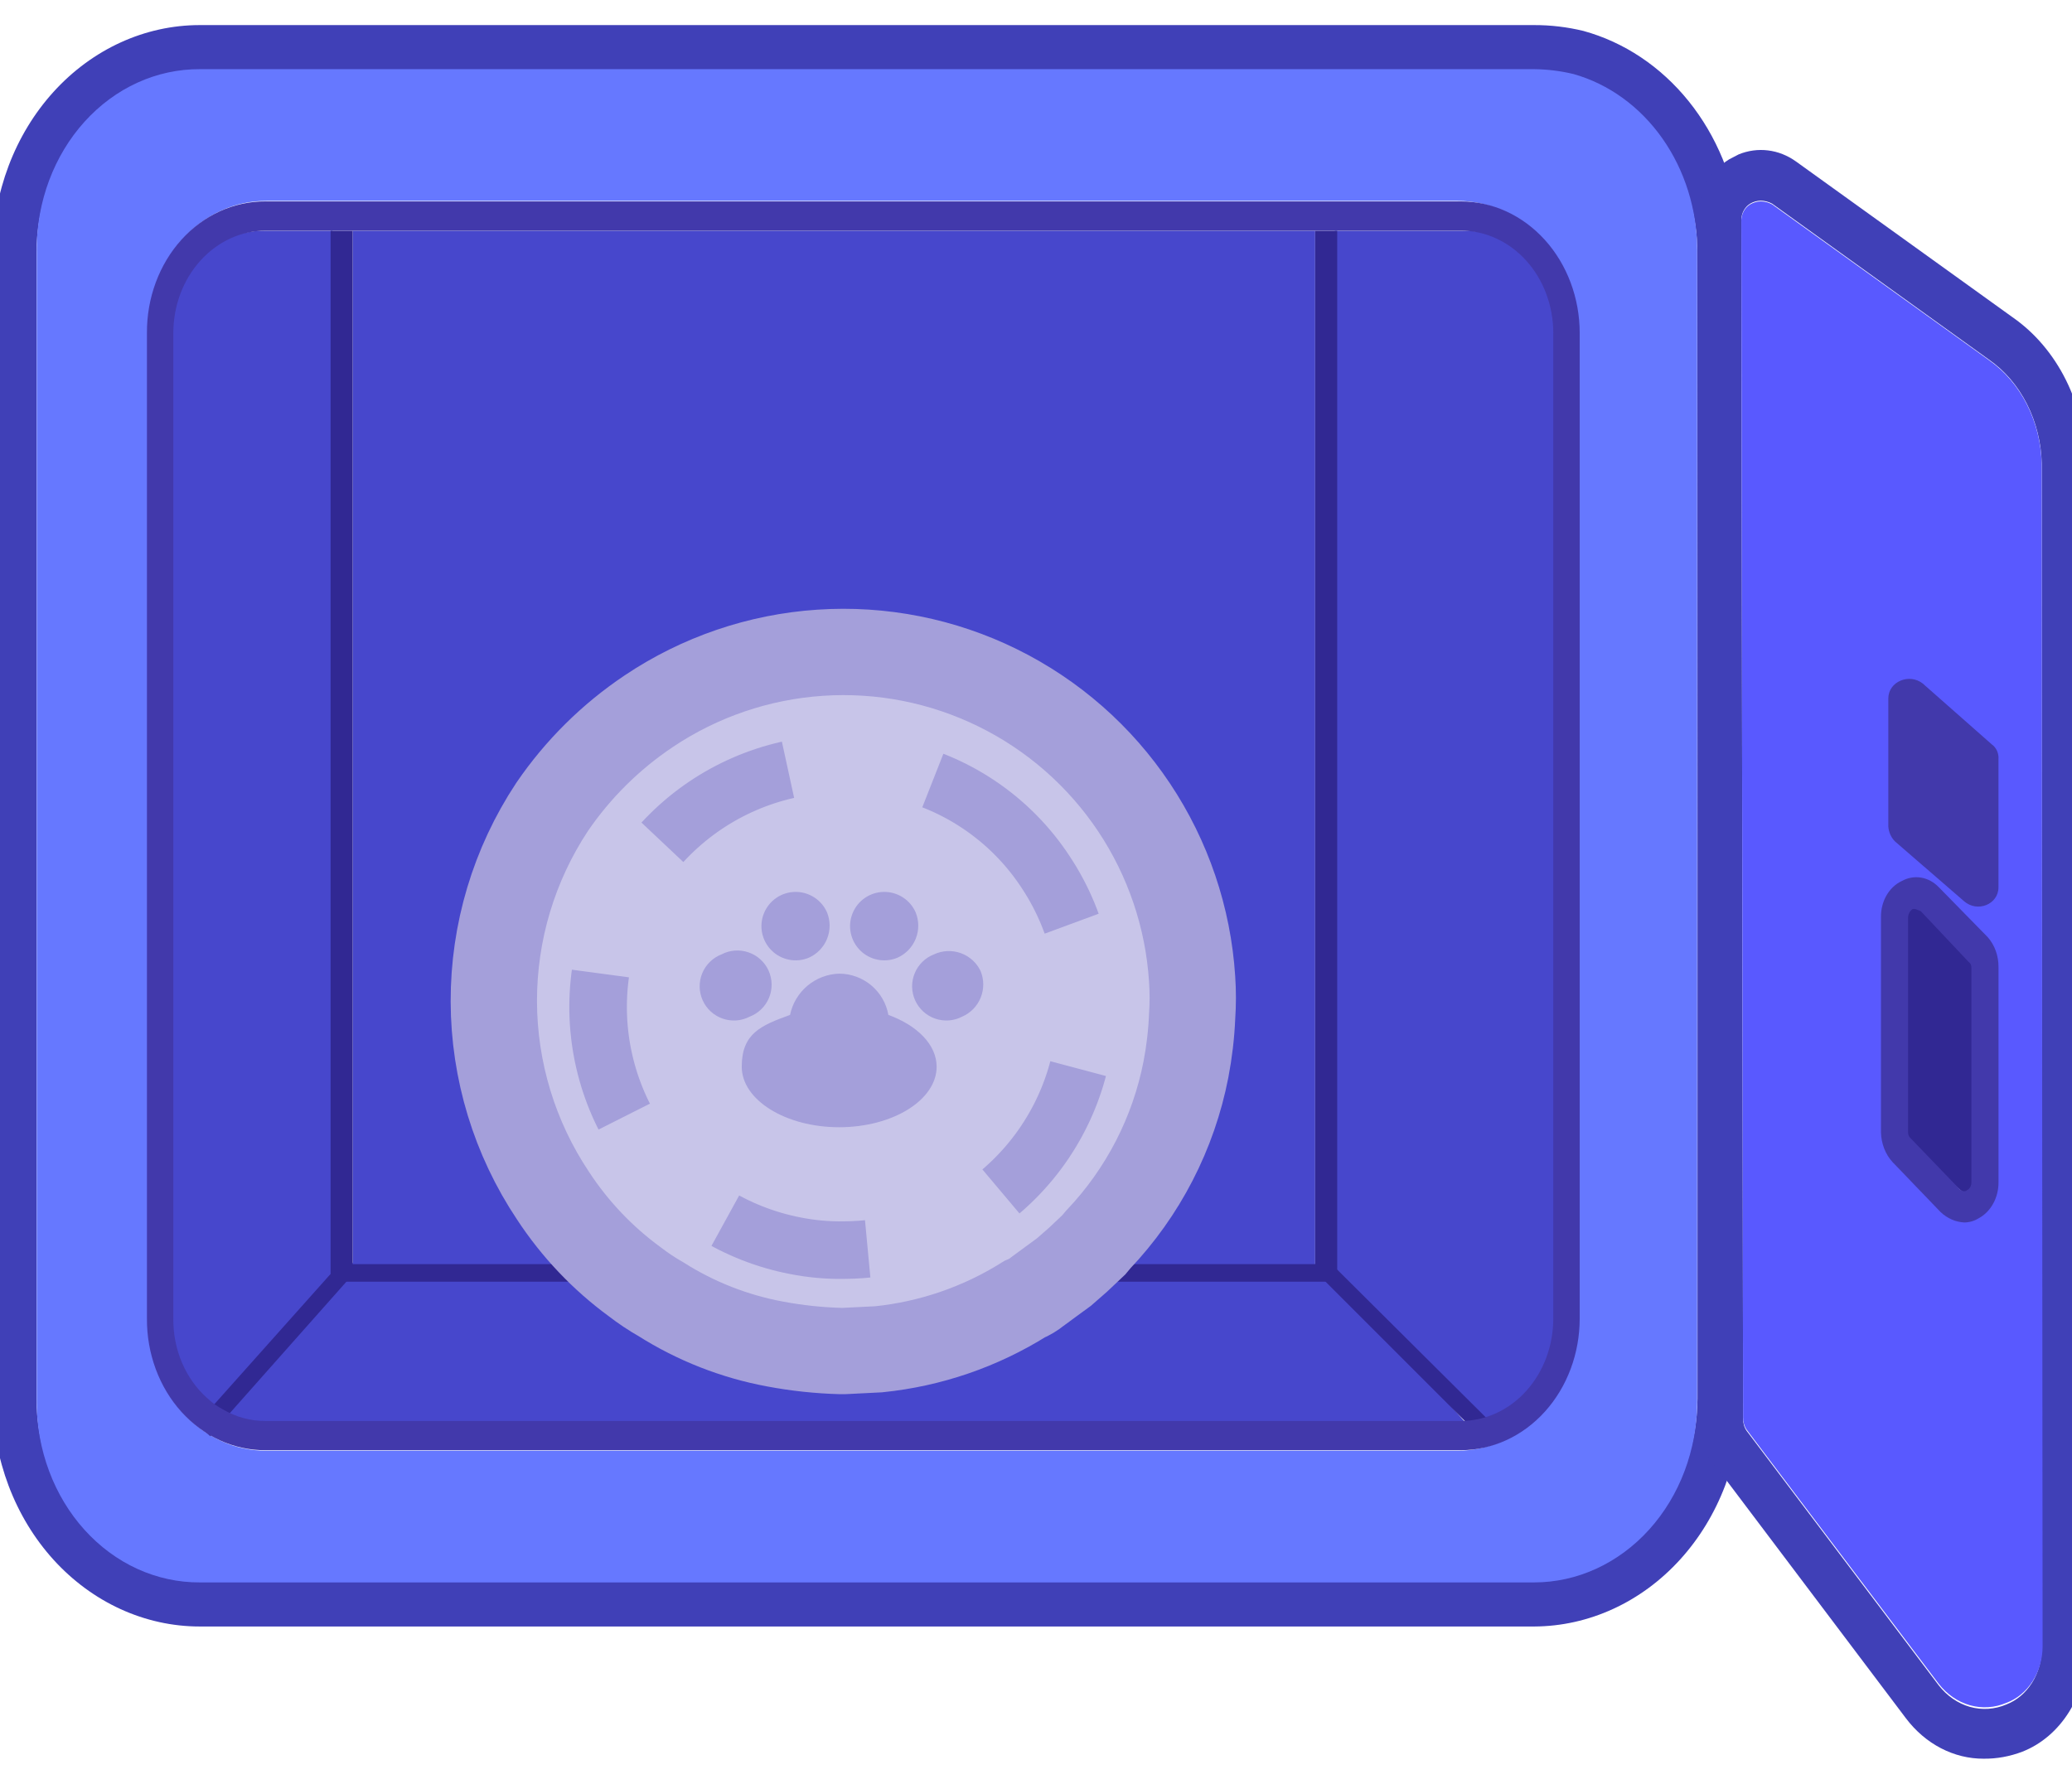 <svg width="72" height="62" viewBox="0 0 72 62" fill="none" xmlns="http://www.w3.org/2000/svg">
<path d="M60.449 7.817C60.265 6.219 59.648 4.721 58.679 3.517C57.711 2.314 56.436 1.463 55.022 1.075C54.461 0.939 53.889 0.871 53.315 0.872H6.94C5.037 0.872 3.211 1.706 1.862 3.191C0.514 4.676 -0.248 6.691 -0.256 8.795V48.609C-0.248 50.714 0.514 52.729 1.862 54.214C3.211 55.698 5.037 56.532 6.94 56.532H53.315C55.215 56.523 57.036 55.687 58.383 54.204C59.73 52.721 60.494 50.711 60.51 48.609V8.795C60.51 8.491 60.48 8.154 60.449 7.817ZM58.986 48.609C58.978 50.267 58.377 51.853 57.314 53.022C56.251 54.19 54.813 54.846 53.315 54.846H6.94C6.196 54.851 5.46 54.693 4.772 54.381C4.084 54.07 3.458 53.611 2.931 53.032C2.404 52.452 1.986 51.763 1.701 51.004C1.416 50.245 1.269 49.431 1.269 48.609V8.795C1.269 7.973 1.416 7.159 1.701 6.4C1.986 5.641 2.404 4.952 2.931 4.373C3.458 3.793 4.084 3.334 4.772 3.023C5.46 2.712 6.196 2.554 6.94 2.558H53.315C53.776 2.562 54.236 2.619 54.687 2.727C55.909 3.07 56.995 3.851 57.773 4.95C58.55 6.048 58.977 7.4 58.986 8.795V48.609Z" fill="#4040B7"/>
<path d="M54.68 2.574C54.229 2.465 53.769 2.409 53.308 2.404H6.945C6.202 2.4 5.465 2.559 4.778 2.872C4.09 3.185 3.465 3.647 2.938 4.23C2.411 4.813 1.993 5.506 1.708 6.269C1.422 7.032 1.275 7.851 1.275 8.678V48.726C1.275 49.553 1.422 50.372 1.708 51.135C1.993 51.898 2.411 52.591 2.938 53.174C3.465 53.757 4.09 54.219 4.778 54.532C5.465 54.845 6.202 55.004 6.945 55H53.308C54.806 55 56.244 54.34 57.306 53.164C58.369 51.989 58.969 50.393 58.977 48.726V8.678C58.969 7.275 58.543 5.914 57.765 4.81C56.987 3.705 55.902 2.919 54.68 2.574ZM54.771 45.844C54.771 47.058 54.337 48.222 53.566 49.081C52.794 49.94 51.747 50.422 50.656 50.422H9.262C8.72 50.426 8.183 50.311 7.682 50.083C7.181 49.854 6.726 49.517 6.343 49.091C5.96 48.665 5.657 48.159 5.452 47.601C5.246 47.044 5.143 46.446 5.147 45.844V11.56C5.143 10.958 5.246 10.36 5.452 9.803C5.657 9.245 5.96 8.739 6.343 8.313C6.726 7.887 7.181 7.55 7.682 7.322C8.183 7.093 8.72 6.978 9.262 6.982H50.656C51.747 6.982 52.794 7.465 53.566 8.323C54.337 9.182 54.771 10.346 54.771 11.56V45.844Z" fill="#6678FF"/>
<path d="M11.743 43.329L12.367 44.021L7.345 49.383C6.96 49.047 6.394 48.364 6.183 47.876C5.972 47.389 5.865 46.854 5.871 46.314V11.624C5.871 10.668 6.217 9.752 6.832 9.076C7.447 8.401 8.281 8.021 9.151 8.021H11.556V43.329H11.743Z" fill="#4747CC"/>
<path d="M54.127 11.644V46.526C54.127 47.487 53.534 48.408 52.932 49.088C52.33 49.767 51.514 50.149 50.663 50.149H9.157C8.635 50.154 7.609 49.66 7.148 49.383L12.213 43.938H46.047L51.427 50.011L51.855 49.528L45.957 43.813L46.384 8.021L50.918 8.021C51.769 8.021 52.585 8.403 53.187 9.082C53.789 9.762 54.127 10.683 54.127 11.644Z" fill="#4747CC"/>
<path d="M22.37 44.021H12.254V8.021H45.701V44.021H22.37Z" fill="#4747CC"/>
<path d="M51.858 49.49L51.431 49.917L46.062 44.548L45.879 44.396L46.306 43.969L46.398 44.06L51.858 49.49Z" fill="#312893"/>
<path d="M12.22 44.365L12.037 44.548L7.492 49.673L7.309 49.917L6.852 49.521L6.974 49.338L11.519 44.243L11.58 44.182L11.763 43.969L11.946 44.152L12.22 44.365Z" fill="#312893"/>
<path d="M12.254 8.021H11.488V44.277H12.254V8.021Z" fill="#312893"/>
<path d="M46.467 8.021H45.701V44.277H46.467V8.021Z" fill="#312893"/>
<path d="M72.48 16.134C72.471 15.107 72.233 14.099 71.788 13.206C71.343 12.313 70.707 11.564 69.939 11.03L62.407 5.611C62.113 5.401 61.782 5.27 61.437 5.228C61.092 5.185 60.744 5.233 60.417 5.366L60.081 5.541C59.75 5.747 59.473 6.05 59.279 6.418C59.086 6.787 58.982 7.208 58.978 7.639L59.04 49.311C59.03 49.875 59.205 50.424 59.53 50.849L59.775 51.164L66.234 59.729C66.569 60.17 66.983 60.523 67.448 60.764C67.913 61.005 68.418 61.129 68.928 61.127C69.386 61.132 69.841 61.049 70.275 60.883C70.932 60.626 71.501 60.14 71.902 59.494C72.303 58.848 72.516 58.074 72.51 57.282L72.48 16.134ZM69.724 59.24C69.319 59.414 68.876 59.444 68.455 59.326C68.034 59.207 67.655 58.945 67.367 58.575L60.693 49.73C60.611 49.611 60.568 49.463 60.571 49.311L60.509 7.604C60.518 7.494 60.551 7.389 60.604 7.297C60.658 7.206 60.73 7.131 60.815 7.079C60.929 7.012 61.055 6.976 61.183 6.974C61.321 6.976 61.456 7.012 61.581 7.079L69.112 12.498C69.661 12.879 70.117 13.412 70.438 14.048C70.759 14.683 70.935 15.4 70.949 16.134V57.282C70.95 57.714 70.832 58.135 70.612 58.486C70.393 58.837 70.082 59.101 69.724 59.24Z" fill="#4040B7"/>
<path d="M70.947 16.145C70.933 15.413 70.757 14.697 70.436 14.062C70.115 13.428 69.659 12.896 69.111 12.515L61.581 7.105C61.457 7.037 61.321 7.002 61.183 7C61.055 7.002 60.929 7.038 60.816 7.105C60.731 7.156 60.658 7.231 60.605 7.322C60.551 7.414 60.519 7.519 60.51 7.628L60.571 49.27C60.569 49.422 60.612 49.57 60.693 49.689L67.366 58.52C67.654 58.89 68.033 59.151 68.454 59.269C68.875 59.388 69.317 59.358 69.723 59.184C70.086 59.051 70.404 58.79 70.629 58.439C70.855 58.088 70.977 57.664 70.978 57.229L70.947 16.145ZM65.744 24.488C65.744 23.929 66.417 23.65 66.846 23.999L69.049 25.988C69.121 26.04 69.179 26.112 69.217 26.198C69.255 26.285 69.271 26.381 69.264 26.477V30.666C69.264 31.224 68.59 31.504 68.162 31.12L65.958 29.165C65.834 29.04 65.757 28.864 65.744 28.676V24.488ZM69.417 41.102C69.42 41.359 69.358 41.61 69.239 41.827C69.119 42.044 68.947 42.216 68.743 42.324C68.593 42.416 68.424 42.464 68.254 42.464C67.962 42.449 67.683 42.326 67.458 42.115L65.836 40.439C65.714 40.309 65.615 40.153 65.547 39.979C65.479 39.805 65.442 39.617 65.438 39.427V32.202C65.433 31.941 65.498 31.684 65.624 31.466C65.749 31.248 65.93 31.079 66.142 30.98C66.345 30.868 66.574 30.828 66.797 30.866C67.021 30.903 67.23 31.016 67.397 31.189L69.049 32.865C69.167 32.997 69.261 33.154 69.324 33.328C69.387 33.502 69.419 33.689 69.417 33.877V41.102Z" fill="#5959FF"/>
<path d="M68.679 33.359V41.134C68.684 41.197 68.667 41.261 68.631 41.315C68.595 41.369 68.541 41.411 68.478 41.434C68.438 41.472 68.278 41.51 68.117 41.359L65.992 39.556C65.953 39.531 65.922 39.497 65.901 39.458C65.88 39.419 65.87 39.375 65.871 39.331V31.556C65.876 31.494 65.896 31.434 65.931 31.382C65.966 31.329 66.015 31.286 66.072 31.255H66.192L66.433 31.33L68.558 33.171C68.594 33.19 68.624 33.217 68.645 33.25C68.666 33.283 68.677 33.32 68.679 33.359V33.359Z" fill="#312893"/>
<path d="M69.069 32.57L67.373 30.838C67.201 30.659 66.987 30.542 66.757 30.503C66.528 30.465 66.293 30.506 66.084 30.622C65.867 30.724 65.681 30.899 65.552 31.124C65.423 31.35 65.357 31.615 65.362 31.884V39.351C65.366 39.548 65.404 39.742 65.474 39.921C65.544 40.101 65.645 40.263 65.77 40.397L67.435 42.129C67.666 42.347 67.953 42.474 68.252 42.489C68.428 42.489 68.6 42.44 68.755 42.345C68.964 42.234 69.141 42.055 69.263 41.831C69.386 41.607 69.45 41.347 69.446 41.083V33.616C69.448 33.421 69.416 33.228 69.351 33.048C69.286 32.869 69.19 32.706 69.069 32.57ZM68.504 41.083C68.507 41.144 68.494 41.204 68.466 41.256C68.438 41.308 68.396 41.348 68.347 41.371C68.315 41.407 68.189 41.443 68.064 41.299L66.398 39.568C66.368 39.543 66.344 39.511 66.327 39.473C66.311 39.435 66.303 39.393 66.304 39.351V31.884C66.308 31.825 66.324 31.768 66.351 31.717C66.379 31.667 66.416 31.625 66.461 31.596H66.556L66.744 31.668L68.409 33.435C68.442 33.456 68.469 33.488 68.485 33.527C68.502 33.566 68.508 33.609 68.504 33.652V41.083Z" fill="#4239AB"/>
<path d="M46.246 43.938H11.775V44.548H46.246V43.938Z" fill="#312893"/>
<path d="M50.764 7H9.234C8.691 6.996 8.152 7.111 7.649 7.339C7.147 7.567 6.69 7.904 6.306 8.33C5.922 8.755 5.618 9.262 5.412 9.819C5.206 10.376 5.102 10.972 5.106 11.574V45.83C5.102 46.432 5.206 47.029 5.412 47.586C5.618 48.143 5.922 48.649 6.306 49.074C6.69 49.5 7.147 49.837 7.649 50.065C8.152 50.293 8.691 50.409 9.234 50.404H50.764C51.859 50.404 52.909 49.922 53.684 49.064C54.458 48.206 54.893 47.043 54.893 45.83V11.574C54.893 10.361 54.458 9.198 53.684 8.34C52.909 7.482 51.859 7 50.764 7V7ZM53.975 45.83C53.975 46.773 53.637 47.678 53.035 48.346C52.432 49.013 51.616 49.388 50.764 49.388H9.234C8.712 49.393 8.197 49.254 7.736 48.981C7.549 48.881 7.374 48.756 7.216 48.608C6.839 48.277 6.535 47.854 6.328 47.373C6.121 46.891 6.017 46.363 6.023 45.83V11.574C6.023 10.631 6.361 9.726 6.964 9.059C7.566 8.391 8.382 8.017 9.234 8.017H50.764C51.616 8.017 52.432 8.391 53.035 9.059C53.637 9.726 53.975 10.631 53.975 11.574V45.83Z" fill="#4239AB"/>
<path d="M69.445 26.391V30.84C69.445 31.433 68.713 31.73 68.247 31.322L65.85 29.246C65.715 29.113 65.632 28.927 65.617 28.727V24.278C65.617 23.685 66.35 23.389 66.816 23.759L69.212 25.872C69.29 25.927 69.353 26.004 69.394 26.095C69.435 26.187 69.453 26.289 69.445 26.391Z" fill="#4239AB"/>
<path d="M41.425 34.024C41.288 31.894 40.592 29.837 39.407 28.061C38.222 26.285 36.59 24.854 34.675 23.91C32.76 22.966 30.63 22.544 28.5 22.687C26.37 22.829 24.315 23.53 22.542 24.72C21.222 25.604 20.082 26.733 19.186 28.045C17.86 30.05 17.155 32.402 17.16 34.807C17.166 37.211 17.881 39.56 19.217 41.559C19.976 42.718 20.936 43.73 22.054 44.548C22.345 44.773 22.65 44.976 22.969 45.158C24.18 45.925 25.526 46.453 26.935 46.714C27.69 46.856 28.455 46.937 29.223 46.958H29.314L30.534 46.897C32.333 46.713 34.066 46.118 35.598 45.158C35.763 45.09 35.917 44.997 36.056 44.884L36.513 44.548L36.971 44.213L37.459 43.786L38.008 43.267L38.161 43.084C39.721 41.443 40.78 39.389 41.211 37.166C41.327 36.562 41.399 35.95 41.425 35.336C41.455 34.899 41.455 34.461 41.425 34.024V34.024Z" fill="#C8C5E9"/>
<path d="M36.33 30.302C35.718 29.37 34.924 28.571 33.996 27.953C33.069 27.334 32.026 26.909 30.93 26.703C30.388 26.592 29.836 26.541 29.283 26.55C27.177 26.538 25.141 27.313 23.577 28.723C22.012 30.133 21.03 32.077 20.824 34.173C20.618 36.269 21.202 38.367 22.462 40.055C23.722 41.743 25.567 42.899 27.636 43.298C28.188 43.407 28.75 43.459 29.313 43.45C30.977 43.449 32.603 42.95 33.981 42.016C35.845 40.774 37.14 38.842 37.58 36.646C38.021 34.449 37.571 32.167 36.33 30.302V30.302Z" stroke="#A49FDA" stroke-width="2" stroke-miterlimit="10" stroke-dasharray="5.12 5.12"/>
<path d="M32.547 37.075C32.547 38.234 31.022 39.179 29.161 39.179C27.301 39.179 25.775 38.234 25.775 37.075C25.775 35.915 26.447 35.641 27.453 35.275C27.535 34.879 27.748 34.522 28.058 34.261C28.368 34.001 28.757 33.853 29.161 33.841C29.569 33.842 29.963 33.986 30.276 34.248C30.588 34.51 30.798 34.873 30.87 35.275C31.876 35.641 32.547 36.312 32.547 37.075Z" fill="#A49FDA"/>
<path d="M26.051 35.336C25.907 35.41 25.75 35.455 25.589 35.467C25.427 35.478 25.265 35.457 25.112 35.404C24.959 35.351 24.819 35.267 24.699 35.158C24.58 35.049 24.484 34.917 24.418 34.769C24.351 34.621 24.315 34.462 24.313 34.3C24.31 34.138 24.34 33.978 24.402 33.828C24.463 33.678 24.555 33.543 24.67 33.43C24.786 33.316 24.924 33.228 25.075 33.17C25.218 33.095 25.376 33.051 25.537 33.039C25.698 33.027 25.86 33.049 26.013 33.102C26.166 33.155 26.307 33.238 26.426 33.348C26.546 33.457 26.642 33.589 26.708 33.737C26.774 33.884 26.81 34.044 26.813 34.206C26.816 34.367 26.785 34.528 26.724 34.678C26.662 34.828 26.571 34.963 26.455 35.076C26.34 35.189 26.202 35.278 26.051 35.336V35.336Z" fill="#A49FDA"/>
<path d="M33.434 35.336C33.29 35.41 33.133 35.455 32.971 35.467C32.81 35.478 32.648 35.457 32.495 35.404C32.342 35.351 32.202 35.267 32.082 35.158C31.963 35.049 31.867 34.917 31.8 34.769C31.734 34.621 31.698 34.462 31.695 34.3C31.693 34.138 31.723 33.978 31.785 33.828C31.846 33.678 31.938 33.543 32.053 33.43C32.169 33.316 32.306 33.228 32.458 33.17C32.749 33.034 33.082 33.019 33.385 33.127C33.688 33.236 33.936 33.459 34.074 33.749C34.197 34.045 34.198 34.377 34.078 34.674C33.959 34.97 33.727 35.208 33.434 35.336Z" fill="#A49FDA"/>
<path d="M31.175 33.292C30.959 33.38 30.721 33.402 30.492 33.355C30.263 33.309 30.053 33.196 29.888 33.031C29.723 32.866 29.61 32.656 29.563 32.427C29.516 32.198 29.538 31.96 29.626 31.744C29.713 31.527 29.862 31.341 30.055 31.209C30.247 31.076 30.475 31.004 30.708 31C30.942 30.996 31.171 31.06 31.368 31.186C31.565 31.311 31.721 31.492 31.816 31.706C31.938 32.001 31.94 32.333 31.82 32.63C31.7 32.927 31.469 33.164 31.175 33.292Z" fill="#A49FDA"/>
<path d="M28.095 33.292C27.879 33.38 27.641 33.402 27.412 33.355C27.183 33.309 26.973 33.196 26.808 33.031C26.642 32.866 26.53 32.656 26.483 32.427C26.436 32.198 26.458 31.96 26.546 31.744C26.633 31.527 26.782 31.341 26.975 31.209C27.167 31.076 27.395 31.004 27.628 31C27.862 30.996 28.091 31.06 28.288 31.186C28.485 31.311 28.641 31.492 28.736 31.706C28.858 32.001 28.86 32.333 28.74 32.63C28.62 32.927 28.389 33.164 28.095 33.292Z" fill="#A49FDA"/>
<path d="M41.425 34.024C41.288 31.894 40.592 29.837 39.407 28.061C38.222 26.285 36.59 24.854 34.675 23.91C32.76 22.966 30.63 22.544 28.5 22.687C26.37 22.829 24.315 23.53 22.542 24.72C21.222 25.604 20.082 26.733 19.186 28.045C17.86 30.05 17.155 32.402 17.16 34.807C17.166 37.211 17.881 39.56 19.217 41.559C19.976 42.718 20.936 43.73 22.054 44.548C22.345 44.773 22.65 44.976 22.969 45.158C24.18 45.925 25.526 46.453 26.935 46.714C27.69 46.856 28.455 46.937 29.223 46.958H29.314L30.534 46.897C32.333 46.713 34.066 46.118 35.598 45.158C35.763 45.09 35.917 44.997 36.056 44.884L36.513 44.548L36.971 44.213L37.459 43.786L38.008 43.267L38.161 43.084C39.721 41.443 40.78 39.389 41.211 37.166C41.327 36.562 41.399 35.95 41.425 35.336C41.455 34.899 41.455 34.461 41.425 34.024V34.024Z" stroke="#A49FDA" stroke-width="3" stroke-miterlimit="10"/>
</svg>
